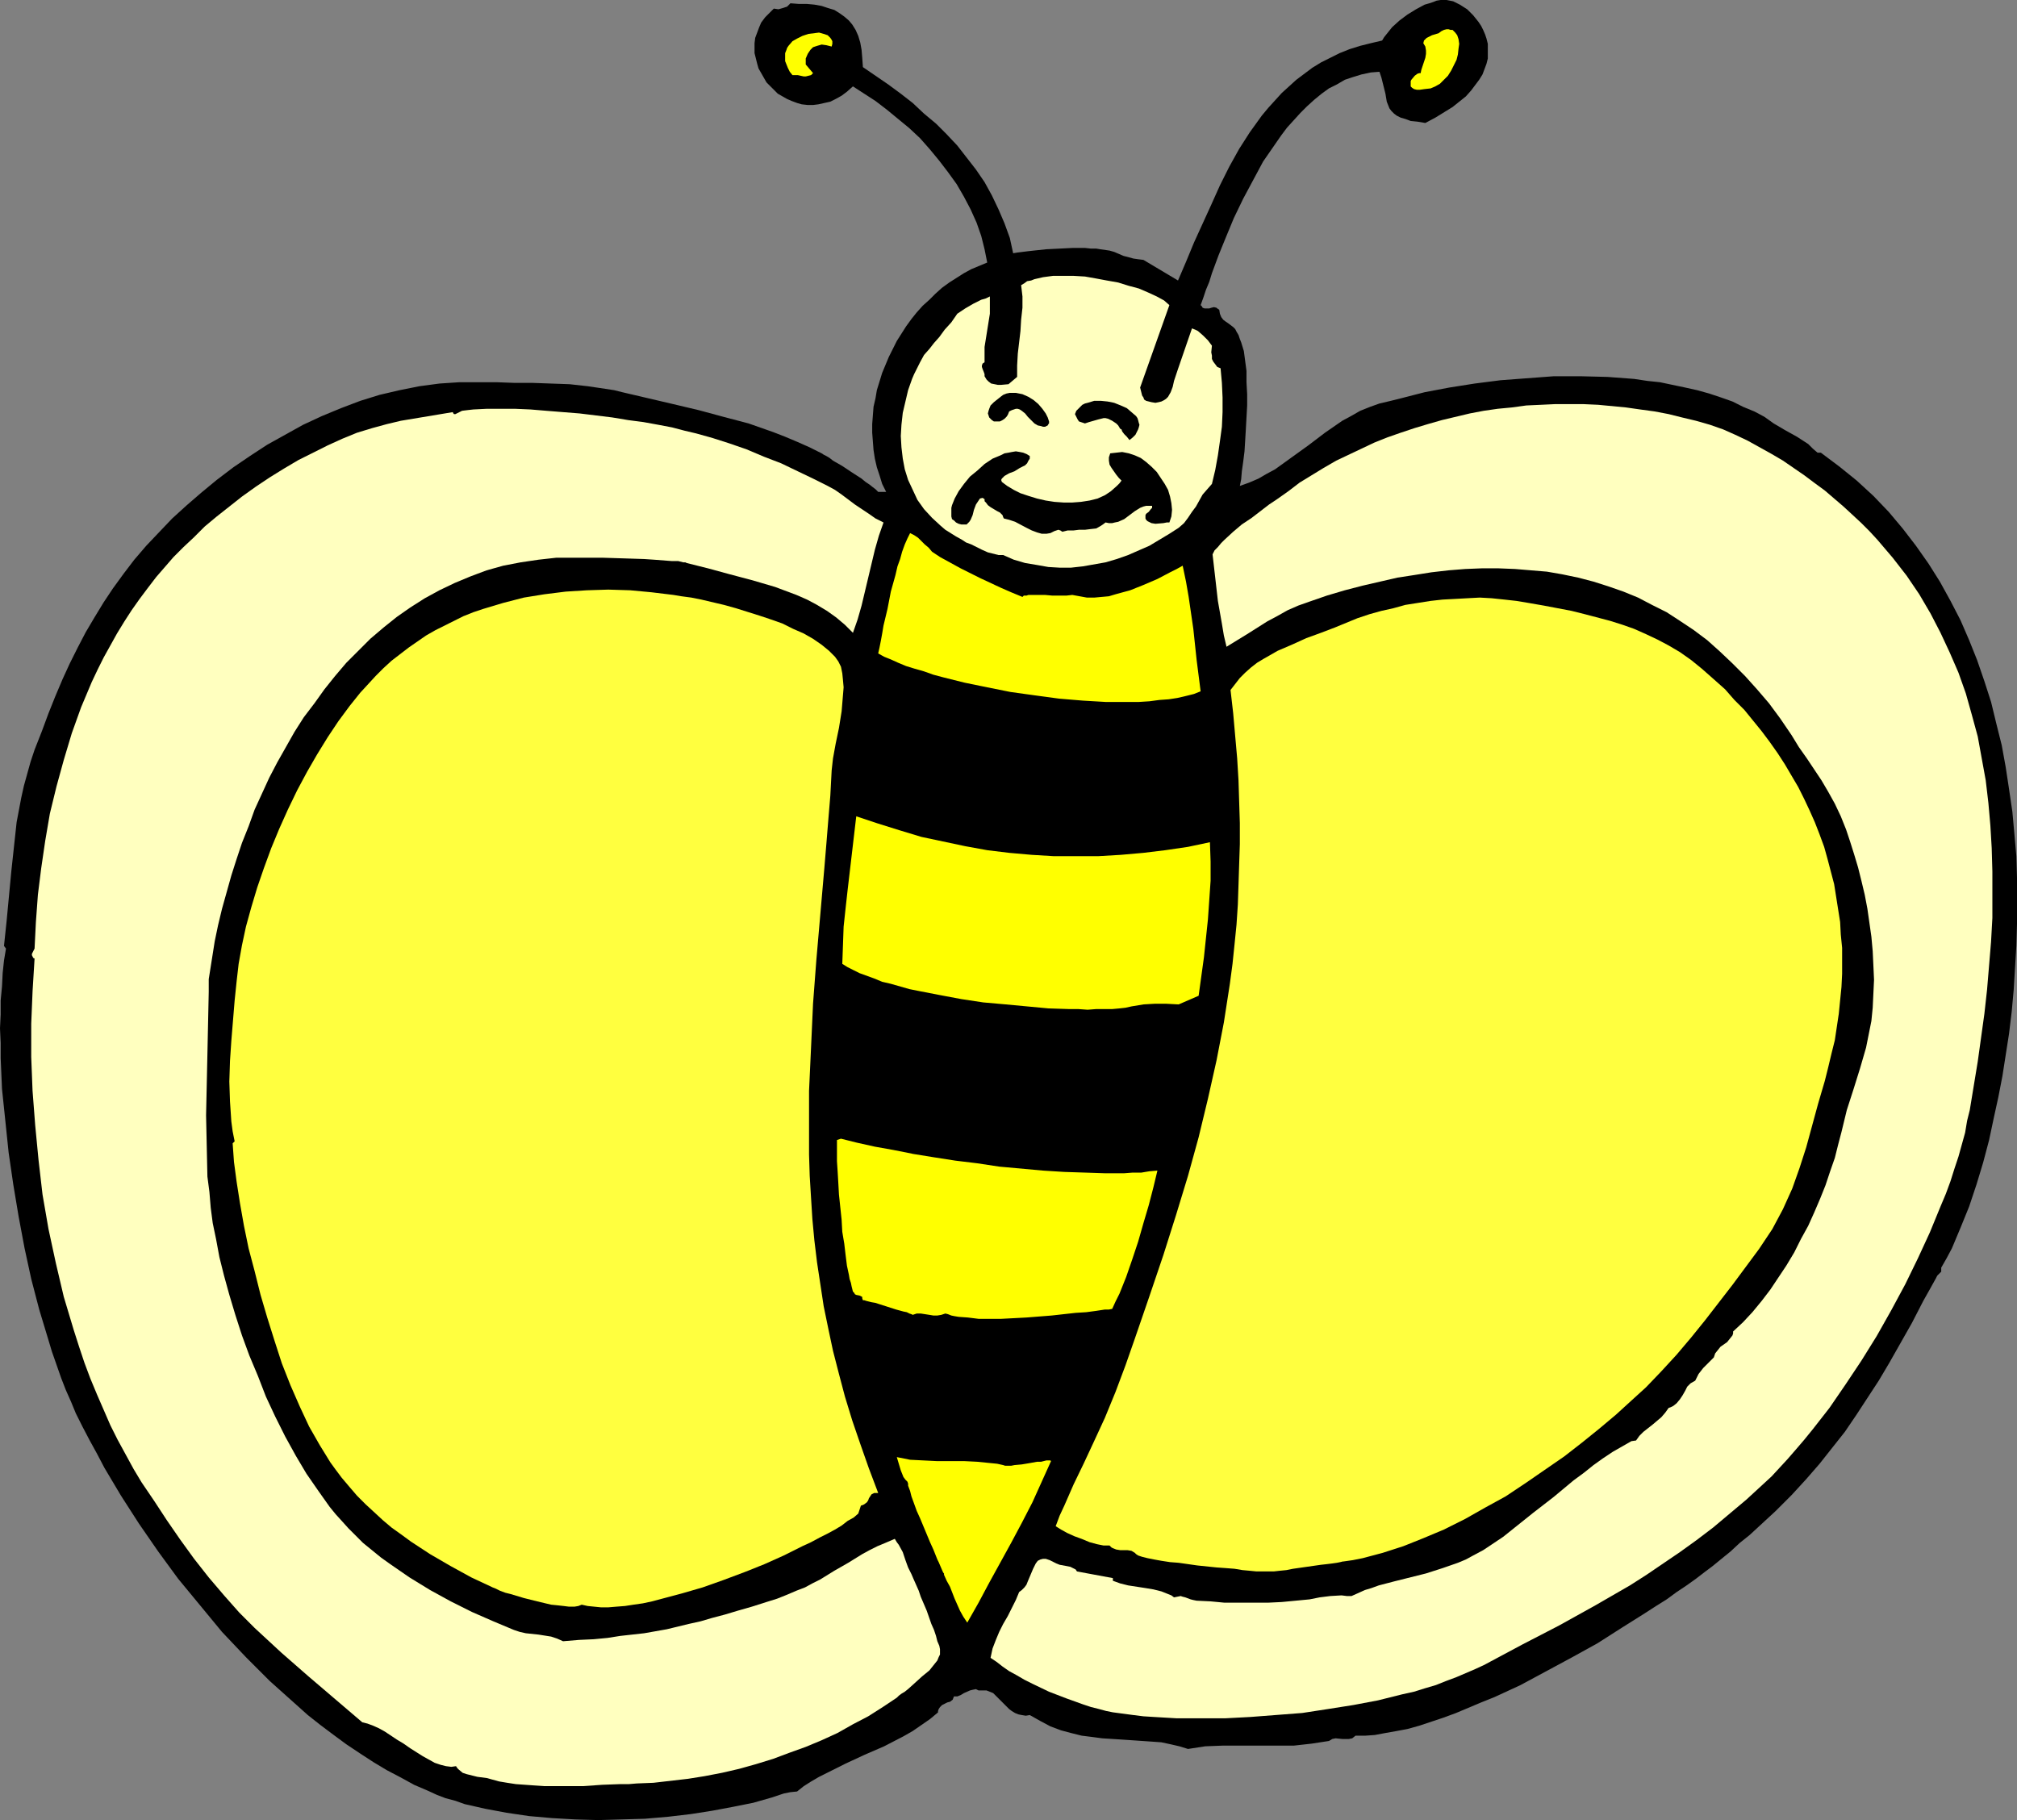 <?xml version="1.0" encoding="UTF-8" standalone="no"?>
<svg
   version="1.0"
   width="129.724mm"
   height="117.066mm"
   id="svg15"
   sodipodi:docname="Bee 15.wmf"
   xmlns:inkscape="http://www.inkscape.org/namespaces/inkscape"
   xmlns:sodipodi="http://sodipodi.sourceforge.net/DTD/sodipodi-0.dtd"
   xmlns="http://www.w3.org/2000/svg"
   xmlns:svg="http://www.w3.org/2000/svg">
  <rect width="100%" height="100%" fill="#808080" stroke="none"/>
  <sodipodi:namedview
     id="namedview15"
     pagecolor="#ffffff"
     bordercolor="#000000"
     borderopacity="0.25"
     inkscape:showpageshadow="2"
     inkscape:pageopacity="0.0"
     inkscape:pagecheckerboard="0"
     inkscape:deskcolor="#d1d1d1"
     inkscape:document-units="mm" />
  <defs
     id="defs1">
    <pattern
       id="WMFhbasepattern"
       patternUnits="userSpaceOnUse"
       width="6"
       height="6"
       x="0"
       y="0" />
  </defs>
  <path
     style="fill:#000000;fill-opacity:1;fill-rule:evenodd;stroke:none"
     d="m 346.47,29.895 -1.939,-0.323 -1.616,-0.162 -1.293,-0.485 -1.131,-0.323 -0.97,-0.485 -0.646,-0.485 -0.646,-0.646 -0.485,-0.646 -0.323,-0.808 -0.323,-0.808 -0.162,-0.97 -0.162,-0.97 -0.323,-1.293 -0.323,-1.293 -0.323,-1.293 -0.485,-1.454 -2.101,0.162 -2.262,0.485 -2.101,0.646 -1.939,0.646 -1.939,1.131 -1.939,0.97 -1.778,1.293 -1.778,1.454 -1.778,1.616 -1.616,1.616 -1.616,1.778 -1.616,1.778 -1.454,1.939 -1.454,2.101 -2.909,4.202 -2.424,4.525 -2.424,4.525 -2.262,4.686 -1.939,4.686 -1.778,4.363 -1.616,4.363 -0.646,2.101 -0.808,1.939 -0.646,1.939 -0.646,1.778 0.323,0.323 0.162,0.323 0.485,0.162 h 0.646 0.485 l 0.485,-0.162 0.646,-0.162 0.646,0.162 0.162,0.162 0.485,0.323 0.162,0.97 0.323,0.808 0.485,0.646 0.646,0.485 0.485,0.323 0.646,0.485 0.646,0.485 0.485,0.485 0.323,0.646 0.485,0.808 0.323,0.97 0.323,0.808 0.646,2.101 0.323,2.424 0.323,2.424 v 2.747 l 0.162,2.909 v 2.747 l -0.323,5.817 -0.162,2.747 -0.162,2.586 -0.323,2.586 -0.323,2.262 -0.162,1.939 -0.323,1.616 2.262,-0.808 2.262,-0.97 1.939,-1.131 2.101,-1.131 4.04,-2.909 4.04,-2.909 4.04,-3.07 2.101,-1.454 2.101,-1.454 2.101,-1.131 2.262,-1.293 2.424,-0.97 2.262,-0.808 2.747,-0.646 2.586,-0.646 5.656,-1.454 5.979,-1.131 6.141,-0.97 6.302,-0.808 6.464,-0.485 6.464,-0.485 h 6.626 l 6.464,0.162 6.464,0.485 3.232,0.485 3.07,0.323 3.07,0.646 3.07,0.646 2.909,0.646 2.909,0.808 2.909,0.97 2.747,0.97 2.586,1.293 2.747,1.131 2.424,1.293 2.262,1.616 2.747,1.616 1.454,0.808 1.454,0.808 2.747,1.778 1.131,1.131 1.131,0.97 h 0.808 l 4.525,3.394 4.202,3.394 4.04,3.717 3.717,3.878 3.394,4.04 3.232,4.202 3.07,4.363 2.747,4.363 2.586,4.686 2.424,4.686 2.101,4.848 1.939,4.848 1.778,5.171 1.616,5.01 1.293,5.333 1.293,5.171 0.97,5.333 0.808,5.333 0.808,5.494 0.485,5.333 0.485,5.494 0.162,5.333 v 5.494 5.494 l -0.162,5.494 -0.323,5.333 -0.323,5.333 -0.485,5.333 -0.646,5.333 -0.808,5.171 -0.808,5.171 -0.97,5.01 -1.131,5.171 -1.131,5.333 -1.454,5.494 -1.616,5.333 -1.778,5.333 -2.101,5.171 -2.101,5.01 -1.293,2.424 -1.293,2.262 v 0.485 0.485 l -0.485,0.485 -0.485,0.485 -0.323,0.646 -1.616,2.909 -1.454,2.586 -2.747,5.333 -2.747,4.848 -2.747,4.848 -2.586,4.363 -2.747,4.202 -2.747,4.202 -2.747,4.04 -3.07,3.878 -3.07,3.878 -3.232,3.717 -3.555,3.878 -3.878,3.878 -4.202,3.878 -2.101,1.939 -2.424,1.939 -2.262,2.101 -2.586,2.101 -1.778,1.454 -1.939,1.454 -2.101,1.616 -2.262,1.616 -2.424,1.616 -2.424,1.778 -2.586,1.616 -2.747,1.778 -5.656,3.555 -5.818,3.717 -6.141,3.394 -6.302,3.394 -6.302,3.394 -6.302,2.909 -3.232,1.293 -3.07,1.293 -3.07,1.293 -3.07,1.131 -2.909,0.97 -2.909,0.97 -2.909,0.808 -2.586,0.485 -2.747,0.485 -2.586,0.485 -2.262,0.162 h -2.424 l -0.808,0.646 -0.808,0.162 h -0.808 -0.808 l -1.616,-0.162 -0.808,0.162 -0.808,0.485 -2.101,0.323 -2.101,0.323 -4.363,0.485 h -4.363 -4.202 -4.363 -4.363 l -4.202,0.162 -2.101,0.323 -2.101,0.323 -2.101,-0.646 -2.101,-0.485 -2.262,-0.485 -2.262,-0.162 -4.686,-0.323 -2.424,-0.162 -2.424,-0.162 -2.586,-0.162 -2.424,-0.323 -2.586,-0.323 -2.586,-0.646 -2.424,-0.646 -2.586,-0.97 -2.424,-1.293 -2.586,-1.454 -0.97,0.162 -0.97,-0.162 -0.808,-0.162 -0.808,-0.323 -0.808,-0.485 -0.646,-0.485 -1.293,-1.293 -1.293,-1.293 -1.293,-1.293 -0.808,-0.323 -0.808,-0.323 h -0.97 -0.97 l -0.646,-0.323 -0.808,0.162 -0.646,0.162 -1.454,0.646 -0.808,0.485 -0.808,0.323 h -0.808 l -0.323,0.808 -0.646,0.485 -0.646,0.162 -0.323,0.162 -0.323,0.162 -0.646,0.323 -0.485,0.485 -0.323,0.485 -0.162,0.485 v 0.323 l -1.939,1.616 -2.101,1.454 -2.101,1.454 -2.262,1.293 -4.686,2.424 -4.848,2.101 -4.525,2.101 -4.525,2.262 -1.939,0.97 -1.939,1.131 -1.778,1.131 -1.616,1.293 -1.616,0.162 -1.616,0.323 -1.454,0.485 -1.454,0.485 -2.262,0.646 -2.262,0.646 -4.848,0.97 -5.171,0.97 -5.171,0.808 -5.494,0.646 -5.656,0.485 -5.656,0.162 -5.656,0.162 -5.656,-0.162 -5.656,-0.323 -5.494,-0.485 -5.494,-0.808 -5.171,-0.97 -5.01,-1.131 -2.262,-0.808 -2.424,-0.646 -2.101,-0.808 -2.101,-0.97 -3.394,-1.454 -3.232,-1.778 -3.394,-1.778 -3.232,-1.939 -3.232,-2.101 -3.394,-2.262 -3.07,-2.262 -3.232,-2.424 -3.07,-2.424 -3.07,-2.747 -3.07,-2.747 -3.07,-2.747 -5.818,-5.817 -5.818,-6.141 -5.333,-6.464 -5.333,-6.464 -4.848,-6.625 -4.686,-6.787 -4.363,-6.787 -4.04,-6.787 -1.778,-3.394 -1.778,-3.232 -1.778,-3.394 -1.616,-3.232 -1.131,-2.747 -1.293,-2.909 -1.131,-2.909 -1.131,-3.232 -1.131,-3.232 -0.97,-3.232 -2.101,-6.949 -1.939,-7.433 -1.616,-7.433 -1.454,-7.757 -1.293,-7.757 -1.131,-7.757 -0.808,-7.757 -0.808,-7.757 -0.323,-7.433 v -3.717 L 0,249.99 0.162,246.597 v -3.394 l 0.323,-3.394 0.162,-3.232 0.323,-3.07 0.485,-2.909 -0.485,-0.646 0.646,-6.141 1.131,-11.958 0.646,-5.979 0.646,-5.979 1.131,-5.979 0.646,-2.909 0.808,-2.909 0.808,-2.909 0.97,-2.909 1.778,-4.525 1.616,-4.363 1.616,-4.04 1.778,-4.202 1.778,-3.878 1.939,-3.878 1.939,-3.717 2.101,-3.555 2.262,-3.717 2.262,-3.394 2.586,-3.555 2.586,-3.394 2.909,-3.394 3.07,-3.232 3.232,-3.394 3.555,-3.232 3.555,-3.07 3.717,-3.07 4.04,-3.07 4.04,-2.747 4.202,-2.747 4.363,-2.424 4.363,-2.424 4.525,-2.101 4.686,-1.939 4.686,-1.778 4.686,-1.454 4.848,-1.131 4.848,-0.97 4.848,-0.646 4.848,-0.323 h 4.848 4.202 l 4.363,0.162 h 4.363 l 4.525,0.162 4.525,0.162 4.363,0.485 4.363,0.646 2.101,0.323 1.939,0.485 12.443,2.909 6.141,1.454 5.979,1.616 6.141,1.616 5.979,2.101 2.909,1.131 3.07,1.293 2.909,1.293 2.909,1.454 0.485,0.323 0.646,0.323 0.808,0.485 0.808,0.646 1.131,0.646 1.131,0.646 2.424,1.616 2.262,1.454 0.97,0.808 0.97,0.646 0.808,0.646 0.646,0.485 0.323,0.323 0.323,0.323 h 1.939 l -0.97,-1.939 -0.646,-2.101 -0.646,-1.939 -0.485,-2.101 -0.323,-2.101 -0.162,-2.101 -0.162,-2.101 v -2.101 l 0.162,-2.101 0.162,-2.101 0.485,-2.101 0.323,-1.939 0.646,-2.101 0.646,-2.101 0.808,-1.939 0.808,-1.939 0.97,-1.939 0.97,-1.939 1.131,-1.778 1.131,-1.778 1.293,-1.778 1.293,-1.616 1.454,-1.616 1.616,-1.454 1.454,-1.454 1.616,-1.454 1.778,-1.293 1.778,-1.131 1.778,-1.131 1.778,-0.97 1.939,-0.808 1.939,-0.808 -0.646,-3.232 -0.808,-3.232 -1.131,-3.232 -1.454,-3.232 -1.616,-3.07 -1.778,-3.07 -2.101,-2.909 -2.101,-2.747 -2.262,-2.747 -2.424,-2.747 -2.586,-2.424 -2.747,-2.262 -2.747,-2.262 -2.747,-2.101 -2.747,-1.778 -2.747,-1.778 -1.454,1.293 -1.293,0.97 -1.454,0.808 -1.293,0.646 -1.454,0.323 -1.454,0.323 -1.293,0.162 h -1.293 l -1.454,-0.162 -1.131,-0.323 -1.293,-0.485 -1.131,-0.485 -1.131,-0.646 -1.131,-0.646 -0.97,-0.97 -0.808,-0.808 -0.97,-0.97 -0.646,-1.131 -0.646,-1.131 -0.646,-1.131 -0.323,-1.131 -0.323,-1.293 -0.323,-1.293 v -1.293 -1.131 l 0.162,-1.293 0.485,-1.293 0.485,-1.293 0.485,-1.131 0.97,-1.293 0.97,-0.97 1.131,-1.131 1.131,0.162 1.131,-0.323 0.97,-0.323 0.808,-0.808 2.101,0.162 h 1.939 l 1.778,0.162 1.778,0.323 1.454,0.485 1.616,0.485 1.293,0.808 1.131,0.808 1.131,0.97 0.808,0.97 0.808,1.293 0.646,1.454 0.485,1.616 0.323,1.778 0.162,1.939 0.162,2.262 3.07,2.101 3.07,2.101 3.07,2.262 2.909,2.262 2.747,2.586 2.909,2.424 2.586,2.586 2.586,2.747 2.262,2.909 2.262,2.909 2.101,3.07 1.778,3.232 1.616,3.394 1.454,3.394 1.293,3.555 0.808,3.717 0.97,-0.162 1.293,-0.162 1.293,-0.162 1.454,-0.162 3.07,-0.323 3.232,-0.162 3.232,-0.162 h 2.909 l 1.454,0.162 h 1.293 l 0.97,0.162 1.131,0.162 1.131,0.162 1.131,0.323 2.262,0.97 2.424,0.646 1.131,0.162 1.293,0.162 8.403,5.01 1.939,-4.525 1.939,-4.686 4.202,-9.211 2.101,-4.686 2.262,-4.525 2.424,-4.363 2.586,-4.04 2.909,-4.04 1.616,-1.939 1.616,-1.778 1.616,-1.778 1.778,-1.616 1.778,-1.616 1.939,-1.454 1.939,-1.454 2.101,-1.293 2.262,-1.131 2.262,-1.131 2.424,-0.97 2.586,-0.808 2.586,-0.646 2.747,-0.646 0.485,-0.808 0.646,-0.808 0.646,-0.808 0.646,-0.808 1.778,-1.616 1.939,-1.454 2.101,-1.293 2.101,-1.131 1.131,-0.323 0.97,-0.323 0.808,-0.323 L 350.187,0 h 0.646 0.808 l 0.808,0.162 0.808,0.162 1.616,0.808 1.778,1.131 1.454,1.454 1.293,1.616 0.646,0.97 0.485,0.97 0.485,1.131 0.323,0.97 0.323,1.293 v 1.131 1.131 1.293 l -0.323,1.293 -0.485,1.293 -0.485,1.293 -0.808,1.293 -0.97,1.293 -0.97,1.293 -1.293,1.454 -1.616,1.293 -1.616,1.293 -2.101,1.293 -2.101,1.293 z"
     id="path1" />
  <path
     style="fill:#ffff00;fill-opacity:1;fill-rule:evenodd;stroke:none"
     d="m 345.339,17.776 0.162,-0.808 0.323,-0.97 0.646,-1.939 0.162,-0.97 v -0.808 l -0.162,-0.97 -0.485,-0.808 0.162,-0.646 0.646,-0.646 0.646,-0.323 0.646,-0.323 1.616,-0.485 0.646,-0.485 0.646,-0.323 0.646,-0.162 h 0.485 l 0.485,0.162 h 0.485 l 0.646,0.646 0.485,0.646 0.323,0.97 0.162,1.131 -0.162,1.131 -0.162,1.454 -0.323,1.293 -0.646,1.293 -0.646,1.293 -0.808,1.293 -0.97,0.97 -0.97,0.97 -1.131,0.646 -1.131,0.485 -1.454,0.162 -1.131,0.162 h -0.808 l -0.646,-0.162 -0.485,-0.323 -0.323,-0.323 V 20.684 20.2 19.715 l 0.162,-0.323 0.808,-0.97 0.646,-0.485 0.485,-0.162 z"
     id="path2" />
  <path
     style="fill:#ffff00;fill-opacity:1;fill-rule:evenodd;stroke:none"
     d="m 202.161,11.312 -1.293,-0.323 -1.131,-0.162 -1.131,0.323 -0.97,0.323 -0.646,0.646 -0.646,0.97 -0.485,1.131 v 1.454 l 1.778,2.101 -0.485,0.485 -0.646,0.162 -0.646,0.162 h -0.485 l -1.454,-0.323 h -0.646 -0.646 l -0.646,-0.808 -0.485,-0.97 -0.323,-0.808 -0.323,-0.808 V 14.221 13.413 12.928 l 0.323,-0.808 0.162,-0.485 0.323,-0.485 0.97,-1.131 1.131,-0.646 1.293,-0.646 1.454,-0.485 1.293,-0.162 1.293,-0.162 1.131,0.323 0.97,0.323 0.323,0.323 0.323,0.323 0.323,0.485 0.162,0.323 v 0.646 z"
     id="path3" />
  <path
     style="fill:#ffffbf;fill-opacity:1;fill-rule:evenodd;stroke:none"
     d="m 284.254,74.173 -7.11,20.038 0.323,1.293 0.162,0.646 0.323,0.485 0.162,0.485 0.485,0.323 0.646,0.162 0.646,0.162 0.97,0.162 0.808,-0.162 0.646,-0.162 0.646,-0.323 0.485,-0.323 0.485,-0.485 0.646,-1.131 0.485,-1.293 0.323,-1.454 0.97,-2.909 3.394,-9.857 0.808,0.323 0.646,0.323 1.293,1.131 1.131,1.131 0.97,1.293 -0.162,1.616 0.162,0.808 v 0.808 l 0.323,0.646 0.485,0.646 0.485,0.646 0.808,0.323 0.323,3.555 0.162,3.555 v 3.555 l -0.162,3.555 -0.485,3.555 -0.485,3.394 -0.646,3.555 -0.808,3.394 -1.131,1.293 -1.131,1.293 -1.616,2.909 -0.97,1.293 -0.97,1.454 -0.97,1.293 -1.293,1.131 -2.262,1.454 -2.424,1.454 -2.424,1.454 -2.586,1.131 -2.586,1.131 -2.747,0.97 -2.747,0.808 -2.747,0.485 -2.747,0.485 -2.909,0.323 h -2.747 l -2.747,-0.162 -2.747,-0.485 -2.909,-0.485 -2.747,-0.808 -2.586,-1.131 h -1.131 l -1.293,-0.323 -1.293,-0.323 -1.454,-0.646 -2.586,-1.293 -1.293,-0.485 -0.97,-0.646 -1.454,-0.808 -1.293,-0.808 -1.293,-0.808 -1.131,-0.97 -2.101,-1.939 -1.939,-2.101 -1.616,-2.262 -1.131,-2.424 -1.131,-2.424 -0.808,-2.586 -0.485,-2.586 -0.323,-2.747 -0.162,-2.747 0.162,-2.747 0.323,-2.909 0.646,-2.747 0.646,-2.747 0.97,-2.747 0.485,-1.131 0.485,-0.97 0.97,-1.939 0.97,-1.778 1.293,-1.454 1.131,-1.454 1.293,-1.454 1.293,-1.778 1.616,-1.778 1.454,-2.101 1.939,-1.293 1.939,-1.131 1.939,-0.97 1.131,-0.323 0.97,-0.485 v 2.101 2.101 l -0.646,4.04 -0.646,4.04 v 1.778 1.939 l -0.485,0.323 -0.162,0.485 v 0.323 l 0.162,0.485 0.323,0.808 0.162,0.485 v 0.485 l 0.485,0.808 0.485,0.485 0.646,0.485 0.808,0.162 0.808,0.162 h 0.808 l 1.778,-0.162 2.101,-1.778 v -2.747 l 0.162,-2.909 0.323,-2.747 0.323,-2.747 0.162,-2.747 0.323,-2.909 V 72.072 l -0.323,-2.747 0.808,-0.485 0.646,-0.485 0.97,-0.162 0.808,-0.323 2.101,-0.485 2.424,-0.323 h 2.424 2.586 l 2.747,0.162 2.747,0.485 2.586,0.485 2.747,0.485 2.586,0.808 2.424,0.646 2.262,0.97 2.101,0.97 1.778,0.97 z"
     id="path4" />
  <path
     style="fill:#000000;fill-opacity:1;fill-rule:evenodd;stroke:none"
     d="m 245.309,100.028 -0.323,0.808 -0.323,0.485 -0.485,0.485 -0.485,0.323 -0.646,0.323 h -0.485 -0.485 -0.485 l -0.485,-0.323 -0.323,-0.323 -0.323,-0.323 -0.162,-0.485 -0.162,-0.485 0.162,-0.646 0.162,-0.485 0.323,-0.808 0.808,-0.808 0.808,-0.646 0.808,-0.646 0.646,-0.485 0.808,-0.323 0.808,-0.162 h 0.808 0.646 l 1.616,0.323 1.454,0.646 1.293,0.808 1.131,0.97 0.97,1.131 0.808,1.131 0.485,0.97 0.162,0.485 0.162,0.485 v 0.485 l -0.162,0.162 -0.162,0.323 -0.323,0.162 -0.323,0.162 h -0.485 l -0.485,-0.162 -0.808,-0.162 -0.808,-0.485 -0.808,-0.808 -0.808,-0.808 -0.646,-0.808 -0.808,-0.646 -0.485,-0.323 -0.485,-0.162 h -0.485 l -0.485,0.162 -0.485,0.162 z"
     id="path5" />
  <path
     style="fill:#000000;fill-opacity:1;fill-rule:evenodd;stroke:none"
     d="m 274.558,106.977 -0.646,-0.808 -0.646,-0.646 -0.485,-0.646 -0.162,-0.485 -0.323,-0.162 -0.485,-0.808 -0.485,-0.485 -0.97,-0.646 -0.97,-0.485 -0.646,-0.162 h -0.485 l -1.293,0.323 -2.262,0.646 -0.97,0.323 -0.485,-0.162 -0.485,-0.162 -0.485,-0.162 -0.323,-0.485 -0.323,-0.646 -0.323,-0.646 0.323,-0.808 0.485,-0.485 0.485,-0.485 0.485,-0.485 0.646,-0.323 0.646,-0.162 1.616,-0.485 h 1.616 l 1.616,0.162 1.616,0.323 1.616,0.646 1.454,0.646 1.131,0.97 1.131,0.97 0.323,0.485 0.162,0.485 0.162,0.646 0.162,0.485 -0.162,0.646 -0.162,0.485 -0.323,0.646 -0.323,0.646 -0.646,0.646 z"
     id="path6" />
  <path
     style="fill:#ffffbf;fill-opacity:1;fill-rule:evenodd;stroke:none"
     d="m 240.784,403.023 0.485,-2.262 0.808,-2.101 0.808,-1.939 0.97,-1.939 1.131,-1.939 0.97,-1.939 0.97,-1.939 0.808,-1.939 0.646,-0.485 0.646,-0.646 0.485,-0.646 0.323,-0.808 1.293,-3.07 0.323,-0.646 0.323,-0.646 0.485,-0.646 0.646,-0.323 0.646,-0.162 h 0.646 l 0.97,0.323 0.97,0.485 0.646,0.323 0.808,0.323 1.778,0.323 0.808,0.162 0.646,0.323 0.646,0.323 0.323,0.485 4.363,0.808 4.363,0.808 v 0.646 l 1.778,0.646 1.939,0.485 4.202,0.646 1.939,0.323 1.939,0.485 1.616,0.646 0.808,0.323 0.646,0.485 0.808,-0.162 0.808,-0.162 0.485,0.162 0.646,0.162 1.293,0.485 0.646,0.162 0.808,0.162 3.394,0.162 3.394,0.323 h 6.949 3.555 l 3.394,-0.162 3.394,-0.323 3.394,-0.323 2.424,-0.485 2.586,-0.323 2.747,-0.162 1.293,0.162 h 1.131 l 1.454,-0.646 1.778,-0.808 1.616,-0.485 1.778,-0.646 3.717,-0.97 3.878,-0.97 3.878,-0.97 4.04,-1.293 3.717,-1.293 1.939,-0.808 1.778,-0.97 2.424,-1.293 2.424,-1.616 2.424,-1.616 2.424,-1.939 4.848,-3.878 5.01,-3.878 4.848,-4.04 2.424,-1.778 2.424,-1.939 2.262,-1.616 2.424,-1.616 2.262,-1.293 2.262,-1.293 1.131,-0.162 0.808,-1.131 0.97,-0.97 2.262,-1.778 2.101,-1.778 0.97,-1.131 0.808,-1.131 0.485,-0.162 0.646,-0.323 0.808,-0.646 0.808,-0.97 0.646,-0.97 0.646,-1.131 0.485,-0.97 0.808,-0.808 1.131,-0.646 0.808,-1.616 1.131,-1.454 1.293,-1.293 1.293,-1.293 0.162,-0.485 0.162,-0.485 0.646,-0.808 0.646,-0.808 1.616,-1.131 0.646,-0.808 0.646,-0.808 0.162,-0.485 v -0.485 l 2.424,-2.262 2.262,-2.424 2.262,-2.747 2.101,-2.747 1.939,-2.909 1.939,-2.909 1.939,-3.232 1.616,-3.232 1.778,-3.232 1.454,-3.232 1.454,-3.394 1.293,-3.232 1.131,-3.394 1.131,-3.232 0.808,-3.232 0.808,-3.07 1.293,-5.333 1.616,-5.01 1.616,-5.171 1.454,-5.01 0.646,-3.232 0.646,-3.232 0.323,-3.232 0.162,-3.394 0.162,-3.394 -0.162,-3.555 -0.162,-3.394 -0.323,-3.555 -0.485,-3.394 -0.485,-3.394 -0.646,-3.394 -0.808,-3.394 -0.808,-3.232 -0.97,-3.232 -0.97,-3.07 -0.97,-2.909 -1.293,-3.232 -1.454,-3.07 -1.616,-2.909 -1.616,-2.747 -3.555,-5.333 -1.939,-2.747 -1.778,-2.909 -2.747,-4.04 -2.747,-3.717 -2.909,-3.394 -2.909,-3.232 -3.07,-3.07 -3.07,-2.909 -3.07,-2.747 -3.232,-2.424 -3.394,-2.262 -3.232,-2.101 -3.555,-1.778 -3.394,-1.778 -3.555,-1.454 -3.717,-1.293 -3.555,-1.131 -3.717,-0.97 -3.878,-0.808 -3.717,-0.646 -3.878,-0.323 -3.878,-0.323 -4.04,-0.162 h -4.04 l -4.04,0.162 -4.04,0.323 -4.202,0.485 -4.04,0.646 -4.202,0.646 -4.202,0.97 -4.202,0.97 -4.363,1.131 -4.363,1.293 -4.202,1.454 -2.747,0.97 -2.586,1.131 -2.586,1.454 -2.424,1.293 -4.848,3.07 -5.01,3.07 -0.646,-2.747 -0.485,-2.909 -0.97,-5.494 -0.646,-5.656 -0.646,-5.656 0.485,-0.97 0.808,-0.808 0.808,-0.97 0.808,-0.808 2.101,-1.939 2.101,-1.778 2.424,-1.616 2.101,-1.616 2.101,-1.616 0.97,-0.646 0.97,-0.646 2.747,-1.939 2.747,-2.101 2.909,-1.778 2.909,-1.778 3.07,-1.778 3.07,-1.454 3.07,-1.454 3.07,-1.454 3.232,-1.293 3.232,-1.131 3.394,-1.131 3.232,-0.97 3.394,-0.97 3.394,-0.808 3.394,-0.808 3.394,-0.646 3.394,-0.485 3.394,-0.323 3.555,-0.485 3.555,-0.162 3.394,-0.162 h 3.555 3.394 l 3.555,0.162 3.394,0.323 3.394,0.323 3.394,0.485 3.555,0.485 3.394,0.646 3.232,0.808 3.394,0.808 3.394,0.97 3.232,1.131 2.909,1.293 3.07,1.454 2.909,1.616 2.909,1.616 2.747,1.616 5.171,3.555 2.586,1.939 2.424,1.778 2.262,1.939 2.262,1.939 2.101,1.939 2.262,2.101 1.939,1.939 1.939,2.101 3.717,4.363 3.394,4.363 3.07,4.525 2.747,4.686 2.424,4.686 2.262,4.848 2.101,4.848 1.778,5.01 1.454,5.171 1.454,5.333 0.97,5.333 0.97,5.333 0.646,5.494 0.485,5.494 0.323,5.494 0.162,5.656 v 5.656 5.656 l -0.323,5.817 -0.485,5.817 -0.485,5.817 -0.646,5.817 -0.808,5.817 -0.808,5.817 -1.939,11.797 -0.646,2.586 -0.485,2.909 -0.808,2.909 -0.808,2.909 -0.97,2.909 -0.97,3.07 -1.131,3.07 -1.293,3.07 -2.586,6.302 -2.909,6.302 -3.07,6.302 -3.394,6.302 -3.555,6.302 -3.717,5.979 -3.878,5.817 -3.878,5.656 -4.04,5.171 -2.101,2.586 -1.939,2.262 -2.101,2.424 -1.939,2.101 -1.939,2.101 -2.101,1.939 -4.04,3.717 -4.04,3.394 -4.04,3.394 -4.04,3.07 -4.04,2.909 -4.04,2.747 -4.04,2.747 -4.04,2.586 -8.403,4.848 -8.726,4.848 -4.363,2.262 -4.686,2.424 -4.525,2.424 -4.848,2.586 -2.101,0.97 -2.262,0.97 -2.262,0.97 -2.586,0.97 -2.424,0.97 -2.747,0.808 -2.586,0.808 -2.909,0.646 -5.818,1.454 -5.979,1.131 -6.141,0.97 -6.302,0.97 -6.302,0.485 -6.302,0.485 -6.141,0.323 h -5.979 -5.818 l -2.747,-0.162 -2.747,-0.162 -2.586,-0.162 -2.586,-0.323 -2.424,-0.323 -2.424,-0.323 -1.616,-0.323 -1.778,-0.485 -1.939,-0.485 -1.939,-0.646 -4.04,-1.454 -4.202,-1.616 -4.04,-1.939 -1.939,-0.97 -1.939,-1.131 -1.778,-0.97 -1.616,-1.131 -1.454,-1.131 z"
     id="path7" />
  <path
     style="fill:#ffffbf;fill-opacity:1;fill-rule:evenodd;stroke:none"
     d="m 214.766,127.015 -1.131,3.232 -0.97,3.394 -1.616,6.787 -1.616,6.787 -0.97,3.394 -1.131,3.232 -1.939,-1.939 -2.101,-1.778 -2.262,-1.616 -2.424,-1.454 -2.424,-1.293 -2.586,-1.131 -2.586,-0.97 -2.586,-0.97 -5.494,-1.616 -5.494,-1.454 -5.333,-1.454 -5.171,-1.293 -0.323,-0.162 h -0.485 l -0.646,-0.162 -0.646,-0.162 h -1.616 l -2.101,-0.162 -2.101,-0.162 -2.424,-0.162 -5.01,-0.162 -5.171,-0.162 h -2.424 -2.262 -5.333 -0.646 -0.485 l -4.363,0.485 -4.363,0.646 -4.202,0.808 -4.04,1.131 -3.878,1.454 -3.878,1.616 -3.717,1.778 -3.555,1.939 -3.555,2.262 -3.232,2.262 -3.232,2.586 -3.232,2.747 -2.909,2.909 -2.909,2.909 -2.747,3.232 -2.586,3.232 -2.424,3.394 -2.586,3.394 -2.262,3.555 -2.101,3.717 -2.101,3.717 -1.939,3.717 -1.778,3.878 -1.778,3.878 -1.454,4.04 -1.616,4.04 -1.293,3.878 -1.293,4.04 -1.131,4.04 -1.131,4.04 -0.97,4.04 -0.808,3.878 -0.97,6.141 -0.485,3.07 v 3.07 l -0.162,7.595 -0.162,7.595 -0.162,7.433 -0.162,7.433 0.162,7.433 0.162,7.433 0.485,3.717 0.323,3.878 0.485,3.717 0.808,3.878 0.808,4.363 1.131,4.525 1.293,4.686 1.454,4.848 1.616,5.01 1.778,4.848 2.101,5.01 1.939,5.01 2.262,4.848 2.424,4.848 2.586,4.686 2.586,4.363 2.909,4.202 2.747,3.878 1.454,1.778 1.616,1.778 1.454,1.616 1.616,1.616 1.939,1.939 4.363,3.555 2.262,1.616 4.686,3.232 5.01,3.07 5.01,2.747 5.171,2.586 5.171,2.262 5.01,2.101 1.454,0.485 1.454,0.323 3.07,0.323 3.07,0.485 1.454,0.485 1.454,0.646 3.878,-0.323 3.555,-0.162 3.394,-0.323 3.07,-0.485 2.909,-0.323 2.909,-0.323 5.494,-0.97 5.333,-1.293 2.909,-0.646 2.747,-0.808 3.07,-0.808 3.232,-0.97 3.394,-0.97 3.555,-1.131 2.586,-0.808 2.424,-0.97 2.262,-0.97 2.101,-0.808 1.778,-0.97 1.939,-0.97 3.394,-2.101 3.394,-1.939 3.394,-2.101 1.778,-0.97 1.939,-0.97 1.939,-0.808 2.262,-0.97 0.485,0.808 0.485,0.646 0.97,1.778 0.646,1.939 0.646,1.778 0.323,0.646 0.485,0.97 0.485,1.131 0.646,1.454 0.646,1.454 0.485,1.454 1.454,3.394 1.131,3.232 0.646,1.454 0.485,1.454 0.323,1.293 0.485,1.131 0.162,0.808 v 0.646 0.646 l -0.323,0.646 -0.323,0.808 -0.646,0.808 -0.646,0.808 -0.646,0.808 -1.778,1.454 -1.778,1.616 -1.616,1.454 -0.808,0.646 -0.808,0.485 -0.646,0.485 -0.485,0.485 -3.394,2.262 -3.555,2.262 -3.717,1.939 -3.717,2.101 -3.878,1.778 -3.878,1.616 -4.04,1.454 -3.878,1.454 -4.202,1.293 -4.04,1.131 -4.202,0.97 -4.202,0.808 -4.04,0.646 -4.202,0.485 -4.202,0.485 -4.04,0.162 -1.939,0.162 h -2.101 l -4.363,0.162 -4.686,0.323 h -4.686 -4.848 l -4.525,-0.323 -2.262,-0.162 -2.101,-0.323 -1.939,-0.323 -1.778,-0.485 -1.131,-0.323 -2.424,-0.323 -1.293,-0.323 -1.293,-0.323 -0.97,-0.323 -0.97,-0.808 -0.323,-0.323 -0.323,-0.485 -1.131,0.162 -1.293,-0.162 -1.293,-0.323 -1.454,-0.485 -1.454,-0.808 -1.454,-0.808 -3.07,-1.939 -1.616,-1.131 -1.616,-0.97 -2.909,-1.939 -1.454,-0.808 -1.454,-0.646 -1.293,-0.485 -1.293,-0.323 -6.626,-5.656 -6.626,-5.656 -6.464,-5.656 -6.464,-5.979 -3.717,-3.717 -3.717,-4.202 -3.717,-4.363 -3.555,-4.525 -3.394,-4.686 -3.232,-4.686 -3.07,-4.686 -3.07,-4.525 -1.939,-3.232 -1.939,-3.555 -1.939,-3.555 -1.778,-3.555 -1.616,-3.717 -1.616,-3.717 -1.616,-3.878 -1.454,-3.878 -1.293,-3.878 -1.293,-4.04 -2.424,-8.08 -1.939,-8.241 -1.778,-8.241 -1.454,-8.403 -0.97,-8.403 -0.808,-8.403 -0.646,-8.403 -0.323,-8.241 V 248.859 L 7.918,240.941 8.403,233.023 8.08,232.861 7.918,232.538 7.757,232.215 v -0.323 l 0.323,-0.646 0.323,-0.646 0.323,-6.464 0.485,-6.625 0.808,-6.464 0.97,-6.625 1.131,-6.625 1.616,-6.625 1.778,-6.464 1.939,-6.464 2.262,-6.302 2.586,-6.141 1.454,-3.07 1.454,-2.909 1.616,-2.909 1.616,-2.909 1.778,-2.909 1.778,-2.747 1.939,-2.747 1.939,-2.586 2.101,-2.747 2.101,-2.424 2.101,-2.424 2.424,-2.424 2.586,-2.424 2.586,-2.586 2.909,-2.424 3.07,-2.424 3.07,-2.424 3.394,-2.424 3.394,-2.262 3.394,-2.101 3.555,-2.101 3.555,-1.778 3.555,-1.778 3.555,-1.616 3.555,-1.454 3.717,-1.131 3.555,-0.97 3.394,-0.808 12.605,-2.101 0.162,0.323 0.162,0.162 h 0.323 l 0.323,-0.162 0.646,-0.323 0.646,-0.323 1.293,-0.162 1.454,-0.162 3.232,-0.162 h 3.232 3.717 l 3.717,0.162 3.878,0.323 8.08,0.646 7.918,0.97 3.878,0.646 3.717,0.485 3.555,0.646 3.394,0.646 3.07,0.808 2.747,0.646 4.04,1.131 4.04,1.293 4.202,1.454 4.202,1.778 4.202,1.616 4.04,1.939 3.717,1.778 3.555,1.778 1.778,0.97 1.616,1.131 3.232,2.424 3.394,2.262 1.616,1.131 z"
     id="path8" />
  <path
     style="fill:#000000;fill-opacity:1;fill-rule:evenodd;stroke:none"
     d="m 250.318,110.855 v 0.646 l -0.323,0.485 -0.323,0.646 -0.485,0.485 -1.293,0.646 -1.293,0.808 -1.293,0.485 -1.131,0.646 -0.323,0.323 -0.323,0.323 -0.162,0.323 0.162,0.485 1.293,0.97 1.616,0.97 1.616,0.808 1.939,0.646 2.101,0.646 2.101,0.485 2.101,0.323 2.262,0.162 h 2.101 l 2.101,-0.162 2.101,-0.323 1.939,-0.485 1.778,-0.808 1.454,-0.97 1.454,-1.293 0.646,-0.646 0.485,-0.646 -0.646,-0.646 -0.646,-0.808 -1.131,-1.616 -0.485,-0.808 -0.162,-0.97 v -0.808 l 0.162,-0.485 0.162,-0.485 1.454,-0.162 1.454,-0.162 1.616,0.323 1.454,0.485 1.454,0.646 1.293,0.97 1.293,1.131 1.293,1.293 0.97,1.454 0.97,1.454 0.808,1.454 0.485,1.616 0.323,1.616 0.162,1.616 -0.162,1.616 -0.485,1.454 h -0.646 l -0.808,0.162 -1.939,0.162 -0.97,-0.162 -0.646,-0.323 -0.323,-0.162 -0.323,-0.323 -0.162,-0.323 v -0.485 -0.323 l 0.162,-0.323 0.646,-0.485 0.485,-0.646 0.323,-0.323 v -0.485 h -0.808 -0.646 l -0.646,0.162 -0.808,0.323 -1.293,0.808 -1.293,0.97 -1.293,0.97 -1.454,0.646 -0.808,0.162 -0.646,0.162 h -0.808 l -0.808,-0.162 -0.646,0.485 -0.485,0.323 -1.131,0.646 -1.454,0.162 -1.293,0.162 h -1.454 l -1.293,0.162 h -1.454 l -1.293,0.323 -0.485,-0.323 -0.485,-0.162 -0.485,0.162 -0.485,0.162 -0.97,0.485 -0.97,0.162 h -0.485 -0.646 l -1.131,-0.323 -1.293,-0.485 -1.293,-0.646 -2.747,-1.454 -1.454,-0.485 -1.293,-0.323 -0.162,-0.323 -0.162,-0.485 -0.646,-0.646 -0.646,-0.323 -1.616,-0.97 -0.646,-0.485 -0.485,-0.646 -0.323,-0.323 v -0.485 l -0.485,-0.323 -0.646,0.162 -0.323,0.485 -0.323,0.485 -0.323,0.485 -0.485,1.293 -0.323,1.293 -0.485,1.131 -0.323,0.485 -0.323,0.323 -0.323,0.323 h -0.646 -0.646 l -0.646,-0.162 -0.646,-0.323 -0.485,-0.485 -0.485,-0.323 -0.162,-0.646 v -0.646 -0.646 -0.808 l 0.162,-0.646 0.323,-0.808 0.323,-0.808 0.97,-1.778 1.293,-1.778 1.454,-1.778 1.778,-1.454 1.778,-1.616 1.939,-1.293 1.939,-0.808 0.97,-0.485 0.97,-0.162 0.808,-0.162 0.97,-0.162 0.97,0.162 0.808,0.162 0.808,0.323 z"
     id="path9" />
  <path
     style="fill:#ffff00;fill-opacity:1;fill-rule:evenodd;stroke:none"
     d="m 248.541,145.114 0.323,-0.323 h 0.646 l 0.485,-0.162 h 2.262 1.778 l 1.778,0.162 h 1.778 1.616 l 1.454,-0.162 1.778,0.323 1.778,0.323 h 1.778 l 1.778,-0.162 1.778,-0.162 1.616,-0.485 1.778,-0.485 1.778,-0.485 3.232,-1.293 3.394,-1.454 3.07,-1.616 1.616,-0.808 1.454,-0.808 0.808,3.878 0.646,3.717 1.131,7.757 0.808,7.595 0.97,7.595 -1.616,0.646 -1.939,0.485 -2.101,0.485 -2.101,0.323 -2.262,0.162 -2.424,0.323 -2.586,0.162 h -2.586 -2.747 -2.747 l -5.494,-0.323 -5.818,-0.485 -5.979,-0.808 -5.818,-0.808 -5.656,-1.131 -5.494,-1.131 -2.586,-0.646 -2.586,-0.646 -2.424,-0.646 -2.262,-0.808 -2.262,-0.646 -2.101,-0.646 -1.939,-0.808 -1.778,-0.808 -1.616,-0.646 -1.454,-0.808 0.323,-1.454 0.323,-1.616 0.323,-1.778 0.323,-1.939 0.97,-4.04 0.808,-4.202 1.131,-4.04 0.485,-2.101 0.646,-1.778 0.485,-1.778 0.646,-1.778 0.646,-1.454 0.646,-1.293 0.97,0.485 0.97,0.646 1.616,1.616 0.97,0.808 0.808,0.97 0.97,0.646 0.97,0.646 5.01,2.747 4.848,2.424 4.848,2.262 2.586,1.131 z"
     id="path10" />
  <path
     style="fill:#ffff3f;fill-opacity:1;fill-rule:evenodd;stroke:none"
     d="m 213.473,362.947 h -0.485 -0.485 l -0.323,0.162 -0.323,0.162 -0.323,0.485 -0.323,0.485 -0.162,0.485 -0.323,0.485 -0.646,0.485 -0.323,0.162 -0.485,0.162 -0.646,1.939 -1.131,0.97 -1.454,0.808 -1.454,1.131 -1.616,0.97 -1.778,0.97 -1.939,0.97 -2.101,1.131 -2.101,0.97 -4.525,2.262 -4.686,2.101 -4.848,1.939 -5.171,1.939 -5.01,1.778 -5.01,1.454 -4.848,1.293 -2.424,0.646 -2.262,0.485 -2.262,0.323 -2.101,0.323 -2.101,0.162 -1.939,0.162 h -1.778 l -1.616,-0.162 -1.616,-0.162 -1.454,-0.323 -0.808,0.323 -0.97,0.162 h -1.293 l -1.293,-0.162 -1.454,-0.162 -1.616,-0.162 -3.394,-0.808 -3.232,-0.808 -1.616,-0.485 -1.616,-0.485 -1.293,-0.323 -1.293,-0.485 -0.97,-0.485 -0.808,-0.323 -5.171,-2.424 -5.01,-2.747 -5.01,-2.909 -4.686,-3.07 -2.424,-1.778 -2.262,-1.616 -2.101,-1.778 -2.101,-1.939 -2.101,-1.939 -2.101,-2.101 -1.939,-2.262 -1.778,-2.101 -1.454,-1.939 -1.293,-1.778 -1.293,-2.101 -1.293,-2.101 -1.293,-2.262 -1.293,-2.262 -2.262,-4.848 -2.262,-5.171 -2.101,-5.333 -1.778,-5.494 -1.778,-5.656 -1.616,-5.494 -1.454,-5.817 -1.454,-5.494 -1.131,-5.494 -0.97,-5.494 -0.808,-5.171 -0.646,-4.848 -0.162,-2.262 -0.162,-2.262 0.485,-0.485 -0.485,-2.424 -0.323,-2.424 -0.323,-4.848 -0.162,-4.848 0.162,-5.01 0.323,-4.848 0.808,-9.857 0.485,-4.686 0.485,-4.202 0.808,-4.525 0.97,-4.525 1.293,-4.686 1.454,-4.848 1.616,-4.686 1.778,-4.848 1.939,-4.686 2.101,-4.686 2.262,-4.686 2.424,-4.525 2.424,-4.202 2.586,-4.202 2.586,-3.878 2.747,-3.717 2.586,-3.232 1.939,-2.101 1.778,-1.939 1.939,-1.939 1.939,-1.778 2.101,-1.616 2.101,-1.616 2.101,-1.454 2.101,-1.454 2.262,-1.293 2.262,-1.131 2.262,-1.131 2.262,-1.131 2.424,-0.97 2.424,-0.808 4.848,-1.454 5.01,-1.293 5.01,-0.808 5.171,-0.646 5.171,-0.323 5.171,-0.162 5.333,0.162 5.171,0.485 5.333,0.646 1.939,0.323 2.424,0.323 2.424,0.485 2.747,0.646 2.747,0.646 2.909,0.808 5.656,1.778 2.909,0.97 2.747,0.97 2.586,1.293 2.586,1.131 2.262,1.293 2.101,1.454 1.778,1.454 1.454,1.454 0.808,1.131 0.646,1.293 0.323,1.616 0.162,1.616 0.162,1.778 -0.162,1.939 -0.162,1.939 -0.162,1.939 -0.646,4.04 -0.808,3.878 -0.323,1.778 -0.323,1.778 -0.162,1.454 -0.162,1.454 -0.323,6.141 -0.485,5.817 -0.485,5.979 -0.485,5.817 -0.97,11.15 -0.97,11.15 -0.808,10.665 -0.485,10.665 -0.485,10.504 v 10.342 5.171 l 0.162,5.171 0.323,5.333 0.323,5.171 0.485,5.171 0.646,5.333 0.808,5.333 0.808,5.333 1.131,5.494 1.131,5.333 1.454,5.656 1.454,5.494 1.778,5.817 1.939,5.656 2.101,5.979 z"
     id="path11" />
  <path
     style="fill:#ffff3f;fill-opacity:1;fill-rule:evenodd;stroke:none"
     d="m 326.593,379.591 h -0.162 l -0.646,0.162 -0.808,0.162 -1.131,0.162 -1.293,0.162 -1.454,0.162 -3.394,0.485 -3.394,0.485 -1.616,0.323 -1.616,0.162 -1.454,0.162 h -1.131 -1.778 -1.293 l -1.616,-0.162 -1.778,-0.162 -1.939,-0.323 -2.101,-0.162 -2.262,-0.162 -4.686,-0.485 -4.525,-0.646 -2.101,-0.162 -2.101,-0.323 -1.778,-0.323 -1.616,-0.323 -1.293,-0.323 -0.97,-0.323 -0.485,-0.323 -0.323,-0.323 -0.808,-0.485 -0.97,-0.162 h -0.808 -0.97 l -0.97,-0.162 -0.808,-0.323 -0.323,-0.162 -0.485,-0.485 h -0.646 -0.808 l -1.616,-0.323 -1.778,-0.485 -1.939,-0.808 -1.778,-0.646 -1.778,-0.808 -1.454,-0.808 -1.293,-0.808 0.97,-2.586 1.131,-2.424 2.262,-5.171 2.424,-5.01 2.262,-4.848 2.909,-6.302 2.586,-6.302 2.424,-6.464 2.262,-6.464 1.778,-5.171 1.778,-5.171 3.394,-10.019 3.07,-9.696 2.909,-9.534 2.586,-9.373 2.262,-9.373 2.101,-9.373 1.778,-9.211 1.454,-9.373 0.646,-4.848 0.485,-4.686 0.485,-4.848 0.323,-4.848 0.162,-4.848 0.162,-5.01 0.162,-4.848 v -5.171 l -0.162,-5.171 -0.162,-5.171 -0.323,-5.333 -0.485,-5.494 -0.485,-5.494 -0.646,-5.656 1.131,-1.454 1.131,-1.454 1.293,-1.293 1.454,-1.293 1.454,-1.131 1.616,-0.97 3.394,-1.939 3.394,-1.454 3.555,-1.616 3.555,-1.293 3.394,-1.293 2.747,-1.131 2.747,-1.131 2.909,-0.97 2.909,-0.808 2.909,-0.646 2.909,-0.808 3.07,-0.485 3.07,-0.485 2.909,-0.323 3.07,-0.162 2.909,-0.162 3.07,-0.162 2.909,0.162 3.07,0.323 2.909,0.323 2.909,0.485 3.717,0.646 3.394,0.646 3.394,0.646 3.232,0.808 3.07,0.808 3.07,0.808 3.07,0.97 2.747,0.97 2.909,1.293 2.747,1.293 2.747,1.454 2.747,1.616 2.747,1.939 2.586,2.101 2.747,2.424 2.909,2.586 2.262,2.586 2.424,2.424 2.101,2.586 2.101,2.586 1.939,2.586 1.939,2.747 1.778,2.747 1.616,2.747 1.616,2.747 1.454,2.909 1.293,2.747 1.293,2.909 1.131,2.909 1.131,3.07 0.808,2.909 0.808,3.07 0.808,3.07 0.485,3.07 0.485,3.07 0.485,3.07 0.162,3.07 0.323,3.232 v 3.07 3.232 l -0.162,3.232 -0.323,3.232 -0.323,3.232 -0.485,3.232 -0.485,3.232 -0.808,3.232 -0.808,3.394 -0.808,3.232 -1.616,5.494 -1.454,5.333 -1.454,5.333 -1.616,5.01 -1.778,5.01 -2.262,5.01 -1.293,2.424 -1.293,2.424 -1.616,2.424 -1.616,2.424 -6.464,8.726 -6.626,8.565 -3.394,4.202 -3.555,4.202 -3.717,4.04 -3.717,3.878 -3.555,3.232 -3.717,3.394 -4.04,3.394 -4.202,3.394 -4.363,3.394 -4.686,3.232 -4.686,3.232 -4.848,3.232 -5.01,2.747 -4.848,2.747 -5.171,2.586 -5.01,2.101 -4.848,1.939 -5.01,1.616 -2.424,0.646 -2.424,0.646 -2.424,0.485 z"
     id="path12" />
  <path
     style="fill:#ffff00;fill-opacity:1;fill-rule:evenodd;stroke:none"
     d="m 294.112,204.743 0.162,4.686 v 4.686 l -0.323,4.686 -0.323,4.686 -0.97,9.211 -1.293,9.373 -4.848,2.101 -3.07,-0.162 h -2.747 l -2.747,0.162 -2.909,0.485 -1.454,0.323 -1.454,0.162 -1.778,0.162 h -1.939 -1.939 l -2.101,0.162 -2.262,-0.162 h -2.262 l -5.01,-0.162 -5.171,-0.485 -5.171,-0.485 -5.494,-0.485 -5.333,-0.808 -5.171,-0.97 -5.01,-0.97 -2.424,-0.485 -2.262,-0.646 -2.262,-0.646 -2.101,-0.485 -1.939,-0.808 -1.778,-0.646 -1.778,-0.646 -1.616,-0.808 -1.293,-0.646 -1.293,-0.808 0.162,-4.525 0.162,-4.525 0.485,-4.525 0.485,-4.363 2.101,-17.937 5.333,1.778 5.171,1.616 5.333,1.616 5.333,1.131 5.333,1.131 5.333,0.97 5.333,0.646 5.494,0.485 5.333,0.323 h 5.494 5.333 l 5.494,-0.323 5.494,-0.485 5.333,-0.646 5.494,-0.808 z"
     id="path13" />
  <path
     style="fill:#ffff00;fill-opacity:1;fill-rule:evenodd;stroke:none"
     d="m 281.345,284.572 -0.97,4.04 -1.131,4.363 -1.293,4.363 -1.293,4.525 -1.454,4.363 -1.454,4.202 -1.616,4.04 -0.97,1.939 -0.808,1.778 -0.808,0.162 h -0.97 l -2.101,0.323 -2.424,0.323 -2.586,0.162 -2.909,0.323 -2.909,0.323 -6.141,0.485 -3.07,0.162 -3.07,0.162 h -5.494 l -2.586,-0.323 -2.262,-0.162 -0.97,-0.162 -0.808,-0.162 -0.808,-0.323 -0.646,-0.162 -0.97,0.323 -0.97,0.162 h -0.97 l -0.97,-0.162 -2.101,-0.323 h -0.97 l -0.97,0.323 -0.323,-0.162 -0.485,-0.162 -0.646,-0.323 -0.808,-0.162 -1.778,-0.485 -4.04,-1.293 -0.97,-0.323 -0.97,-0.162 -0.646,-0.162 -0.646,-0.162 -0.485,-0.162 h -0.323 l -0.162,-0.485 v -0.323 l -0.323,-0.162 -0.323,-0.162 -0.808,-0.162 -0.323,-0.162 -0.162,-0.323 -0.323,-0.323 -0.162,-0.646 -0.162,-0.646 -0.162,-0.808 -0.323,-0.97 -0.162,-0.97 -0.485,-2.262 -0.323,-2.586 -0.323,-2.747 -0.485,-2.909 -0.162,-2.909 -0.646,-6.141 -0.162,-2.909 -0.162,-2.747 -0.162,-2.424 v -1.131 -4.04 l 0.97,-0.323 1.939,0.485 1.939,0.485 4.363,0.97 4.525,0.808 4.848,0.97 5.01,0.808 5.171,0.808 5.333,0.646 5.333,0.808 5.333,0.485 5.333,0.485 5.171,0.323 5.01,0.162 4.848,0.162 h 4.686 l 2.101,-0.162 h 2.101 l 1.939,-0.323 z"
     id="path14" />
  <path
     style="fill:#ffff00;fill-opacity:1;fill-rule:evenodd;stroke:none"
     d="m 255.489,355.19 -2.262,5.01 -2.262,5.01 -2.586,5.01 -2.586,4.848 -5.333,9.696 -2.586,4.848 -2.747,4.848 -0.97,-1.454 -0.808,-1.454 -1.293,-2.909 -1.131,-2.909 -0.808,-1.454 -0.646,-1.454 v -0.162 -0.162 l -0.162,-0.162 -0.162,-0.323 -0.485,-1.131 -0.485,-1.131 -0.323,-0.646 -0.323,-0.808 -0.646,-1.616 -0.808,-1.778 -0.808,-1.939 -1.616,-3.878 -0.808,-1.778 -0.646,-1.778 -0.646,-1.778 -0.323,-1.293 -0.485,-1.293 v -0.485 l -0.162,-0.485 -0.485,-0.485 -0.485,-0.646 -0.323,-0.808 -0.323,-0.808 -0.485,-1.616 -0.485,-1.616 3.232,0.646 3.232,0.162 3.232,0.162 h 6.626 l 3.232,0.162 3.232,0.323 1.616,0.162 1.454,0.323 0.485,0.162 h 1.454 l 0.808,-0.162 1.778,-0.162 1.939,-0.323 1.778,-0.323 h 0.97 l 0.646,-0.162 0.646,-0.162 h 0.97 z"
     id="path15" />
</svg>
